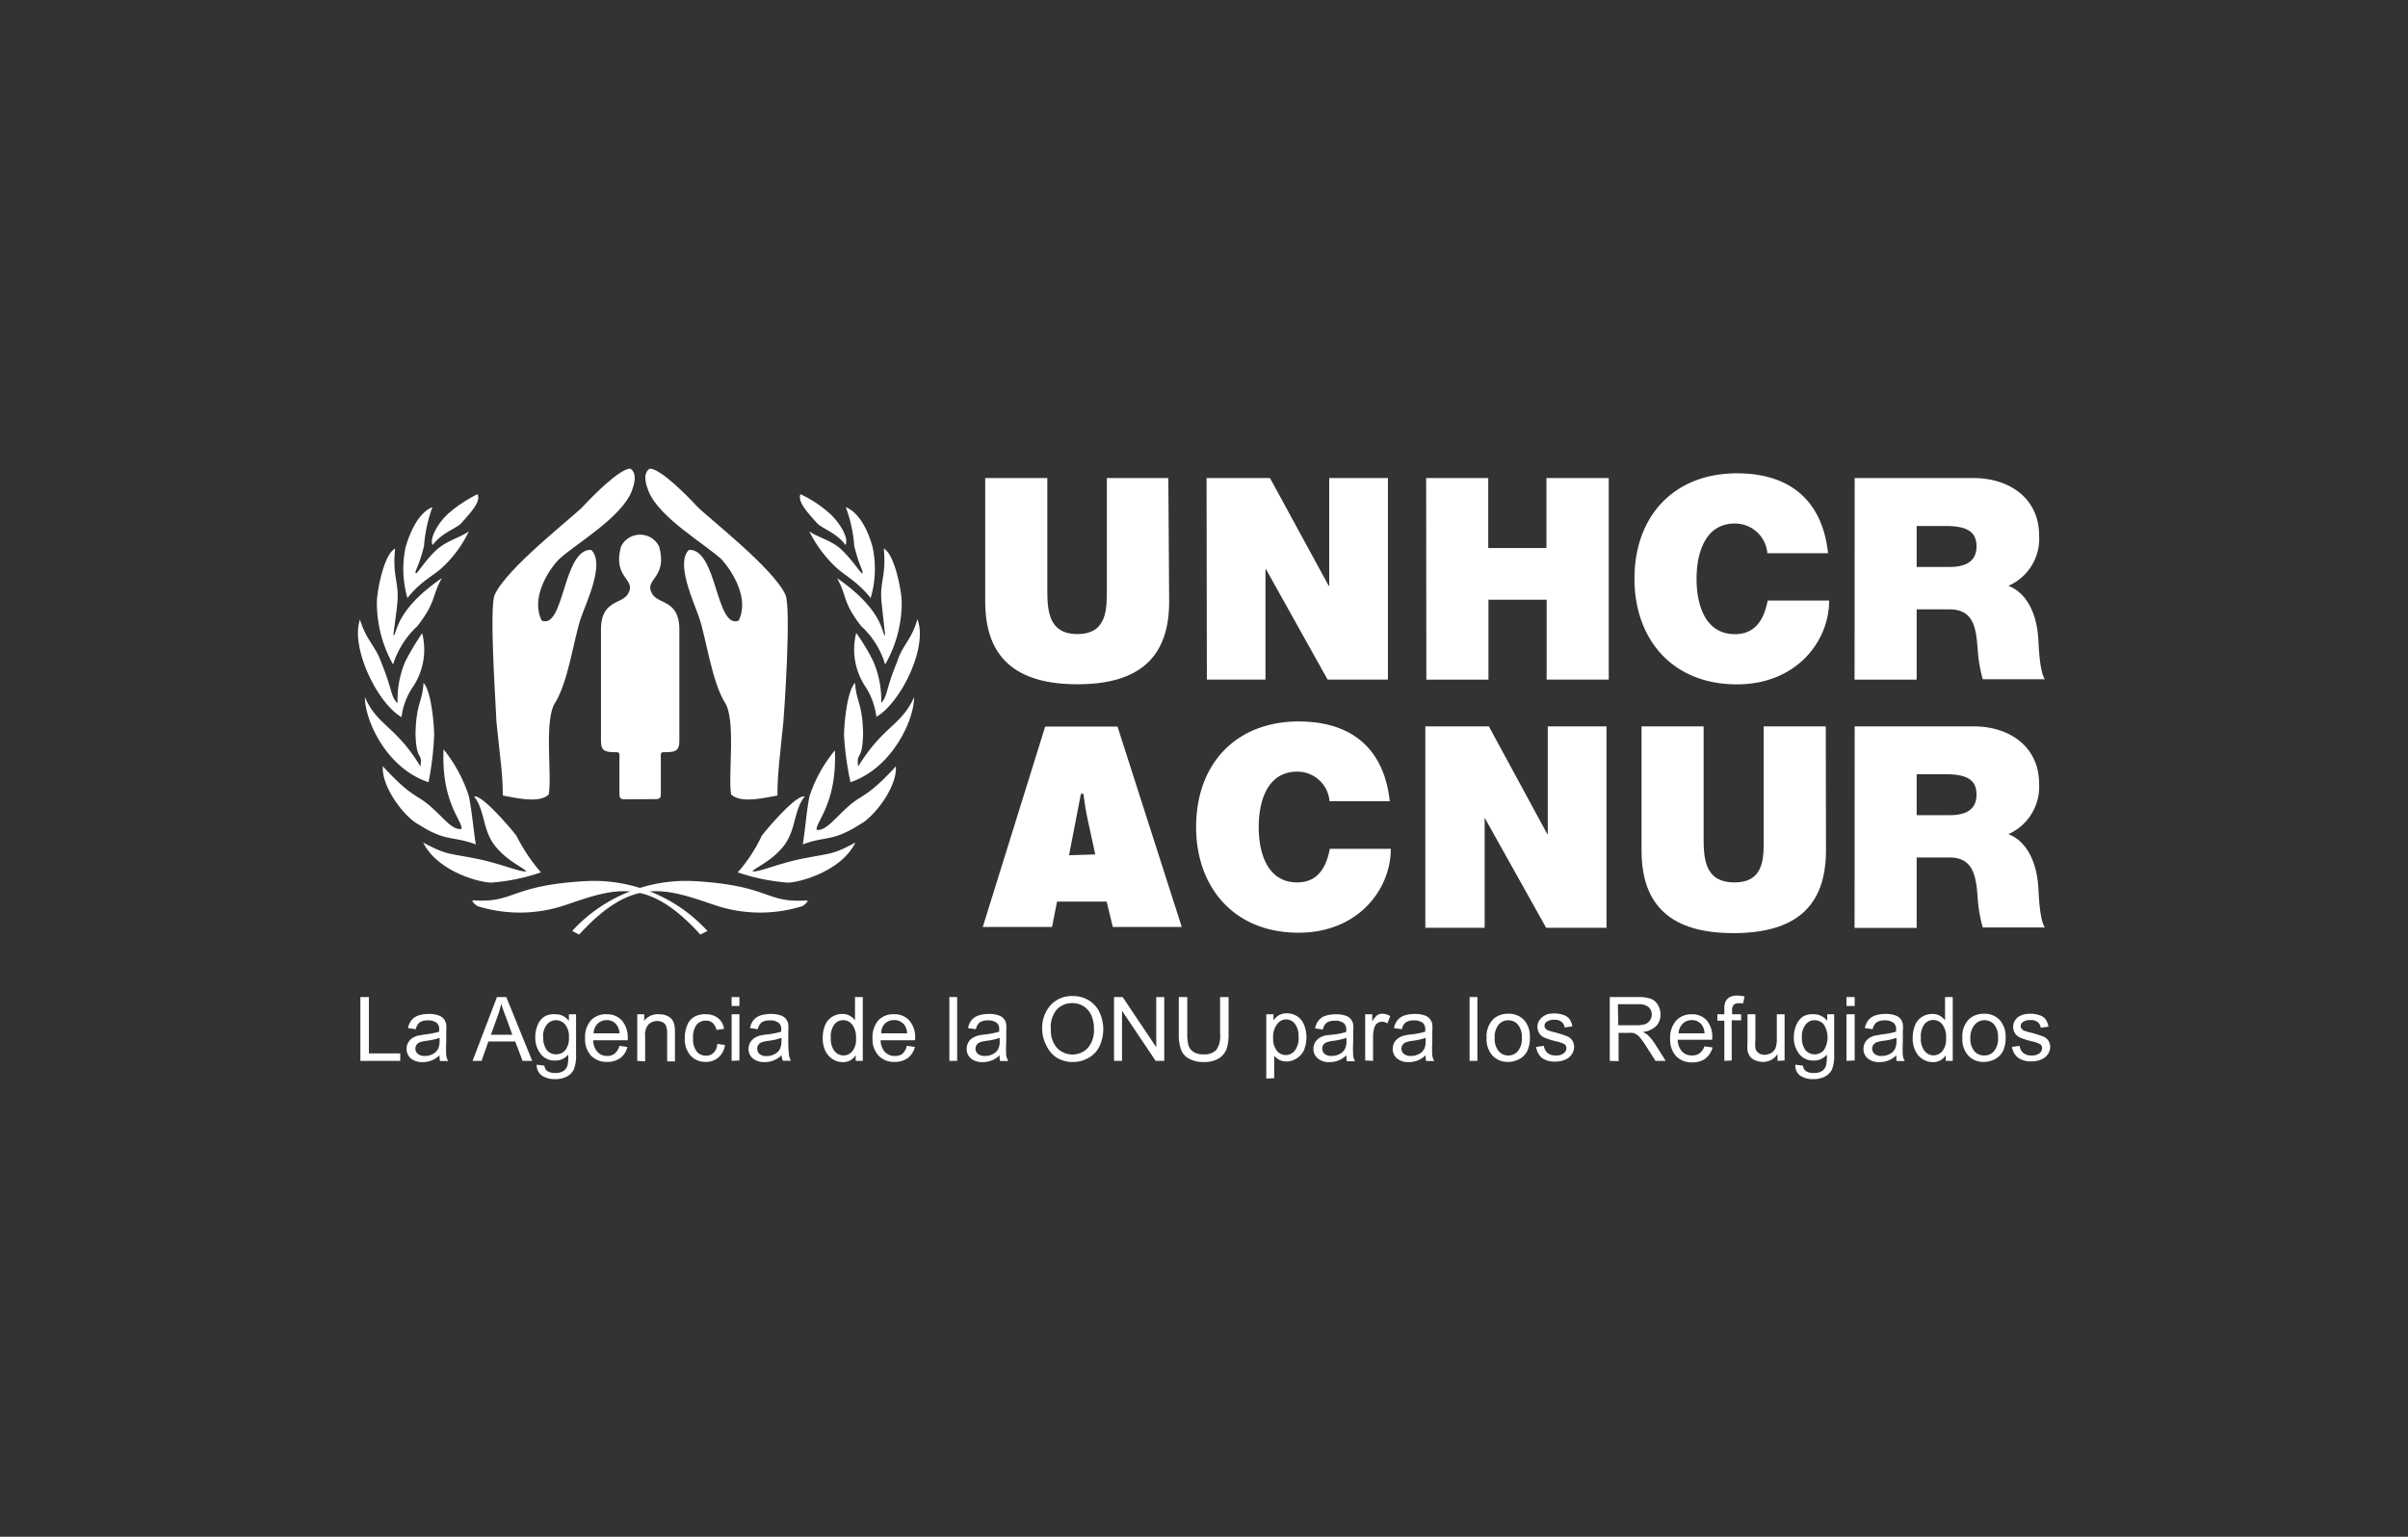 <svg xmlns="http://www.w3.org/2000/svg" viewBox="0 0 235 150"><rect x="0" y="0" width="235" height="150" fill="#333333" stroke="none"/><defs><style>.cls-1{fill:none;}.cls-2{fill:#fff;}</style></defs><g id="Layer_2" data-name="Layer 2"><g id="logo"><g id="ACNUR"><g id="BG"><rect class="cls-1" width="235" height="150"></rect></g><path class="cls-2" d="M64,78c.57,0,.49-.32.49-.92V74.2c0-.6-.06-.78.29-.78,1.19,0,1.52-.12,1.52-1.18V61.46c0-2.94-2.08-2.45-2.66-3.52-.84-1.46,1.55-1.46.68-4.6a2.07,2.07,0,0,0-3.71,0c-.86,3.14,1.53,3.14.69,4.6-.58,1.07-2.65.58-2.65,3.52V72.24c0,1.06.32,1.18,1.52,1.18.33,0,.28.18.28.78v2.9c0,.6-.06.92.49.92Z"></path><path class="cls-2" d="M54.51,54.63c-1.06,1.13-2.73,3.77-1.64,5.95,2.22.86,2.05-7,4.82-6.91,1.37,1.27-.41,5-1,6.64-.68,2-1.23,6.26-2.53,8.31-1.09,1.72-.27,7.09-.61,8.93-.92.93-3.43.28-4.48.1,0-2.11-.28-3.79-.62-7.18,0-.69-.75-11.15-.17-12.42,1.19-2.63,7.73-7.66,8.62-8.62s3.56-3.69,4.62-3.69c.75.51.31,1.71.14,2.18C60.64,50.56,56.05,53.16,54.51,54.63Z"></path><path class="cls-2" d="M70.45,54.63c1,1.13,2.71,3.77,1.64,5.95-2.25.86-2.08-7-4.85-6.91-1.33,1.27.44,5,1,6.64.68,2,1.23,6.26,2.53,8.31,1.06,1.72.27,7.09.58,8.93,1,.93,3.42.28,4.52.1,0-2.11.24-3.79.58-7.18.07-.69.79-11.15.2-12.42-1.2-2.63-7.73-7.66-8.62-8.62s-3.55-3.69-4.62-3.69c-.78.51-.3,1.71-.13,2.18C64.33,50.56,68.91,53.16,70.45,54.63Z"></path><path class="cls-2" d="M45,51.09c-.58.55-1.89.92-2.78,2.11-.34-.64.55-2.22,1.61-3.14a13.08,13.08,0,0,1,2.77-1.82C47,49,45.73,50.23,45,51.09Z"></path><path class="cls-2" d="M43.19,55.37c-1,.92-2.06,1.3-3.43,3a10.31,10.31,0,0,1-.17-5c.48-1.57,1.27-3.32,2.61-3.87a14.08,14.08,0,0,0-.82,3.81c-.59,2.3-.94,2.36-.79,2.67.13,0,.88-1.2,1.81-2.12,1.1-1.1,2.46-1.34,3.36-2A11.7,11.7,0,0,1,43.19,55.37Z"></path><path class="cls-2" d="M38.36,64.86a12.31,12.31,0,0,1-1.58-6.16c.07-1.41.76-4.66,1.78-5.15-.3,2.94.48,3.22.18,5.66,0,.14-.35,2.67-.35,2.81.41-.07,0-2.34,4.73-5.59-1,1.79-.55,2.33-2.4,4.7A8.57,8.57,0,0,0,38.36,64.86Z"></path><path class="cls-2" d="M40.24,67.13A6.5,6.5,0,0,0,39.19,70c-2.38-1.37-5-6.81-4.06-9.53.62,2.06,1.48,2.5,2.09,4.22,1.07,2.57.9,3.36,1.58,3.94a9.51,9.51,0,0,1,.76-4.08,25.45,25.45,0,0,1,1.64-2.74A6.53,6.53,0,0,1,40.24,67.13Z"></path><path class="cls-2" d="M42.37,71.79a29.79,29.79,0,0,1-.55,4.56c-4.08-1.34-6.21-6-6.21-8.3,1.24,2.82,3,2.78,5.42,6.76.21-1.52-.41-.38-.48-3.22.07-3,.69-3.09.78-4.94C42.1,67.47,42.37,70.76,42.37,71.79Z"></path><path class="cls-2" d="M45.76,77.72c.31,1.54.45,3.36.68,4.7-2.32-.86-2.9-.21-5.68-2-1.27-.69-3.54-3.57-3.4-5.63,2.75,3,3.23,2.71,4.56,3.84s2.23,2.47,3.13,2.27c.06-.83-2-2.61-1.76-7.76A14.31,14.31,0,0,1,45.76,77.72Z"></path><path class="cls-2" d="M50.39,81.56a17.38,17.38,0,0,0,2.4,3.59,19.43,19.43,0,0,1-4.84,1c-1.16,0-5.27-1.1-6.65-3.91,2.37,1.27,2.41,1,5.56,1.65,2.26.51,3.87,1.23,4.5,1.17-.15-.32-1.9-1-3.09-2.55s-.94-3.43-2-4.76C47,77.51,49.8,80.8,50.39,81.56Z"></path><path class="cls-2" d="M79.76,51.09c.56.55,1.89.92,2.75,2.11.37-.64-.55-2.22-1.61-3.14a11.56,11.56,0,0,0-2.78-1.82C77.78,49,79,50.23,79.76,51.09Z"></path><path class="cls-2" d="M81.58,55.37c1,.92,2,1.3,3.39,3a10.09,10.09,0,0,0,.18-5c-.44-1.57-1.27-3.32-2.61-3.87a13.65,13.65,0,0,1,.83,3.81c.58,2.3.92,2.36.78,2.67-.13,0-.89-1.2-1.82-2.12-1-1.1-2.43-1.34-3.35-2A12.27,12.27,0,0,0,81.58,55.37Z"></path><path class="cls-2" d="M86.38,64.86A12.11,12.11,0,0,0,88,58.7c-.07-1.41-.76-4.66-1.75-5.15.27,2.94-.51,3.22-.17,5.66,0,.14.3,2.67.3,2.81-.37-.07,0-2.34-4.69-5.59,1,1.79.51,2.33,2.37,4.7A8.15,8.15,0,0,1,86.38,64.86Z"></path><path class="cls-2" d="M84.53,67.13a7.12,7.12,0,0,1,1,2.84c2.36-1.37,5.07-6.81,4-9.53-.58,2.06-1.47,2.5-2,4.22C86.45,67.23,86.62,68,86,68.6a9.53,9.53,0,0,0-.79-4.08,20.11,20.11,0,0,0-1.65-2.74A6.55,6.55,0,0,0,84.53,67.13Z"></path><path class="cls-2" d="M82.37,71.79A29.42,29.42,0,0,0,83,76.35c4-1.34,6.21-6,6.21-8.3-1.28,2.82-3,2.78-5.46,6.76-.2-1.52.42-.38.48-3.22-.06-3-.68-3.09-.78-4.94C82.64,67.47,82.37,70.76,82.37,71.79Z"></path><path class="cls-2" d="M79,77.72c-.31,1.54-.42,3.36-.66,4.7,2.3-.86,2.88-.21,5.66-2,1.27-.68,3.57-3.56,3.43-5.62-2.74,3-3.26,2.71-4.56,3.84S80.59,81.15,79.69,81c-.06-.83,2-2.61,1.79-7.76A13.73,13.73,0,0,0,79,77.72Z"></path><path class="cls-2" d="M74.35,81.56A15.09,15.09,0,0,1,72,85.15a19.74,19.74,0,0,0,4.87,1c1.13,0,5.24-1.1,6.61-3.91-2.36,1.27-2.4,1-5.55,1.65-2.26.51-3.84,1.23-4.49,1.17.14-.32,1.92-1,3.09-2.55s.92-3.42,2-4.76C77.74,77.51,74.93,80.81,74.35,81.56Z"></path><path class="cls-2" d="M56.52,91.22l-.68-.35A15.08,15.08,0,0,1,67.67,86c7.47.41,7,2.16,11,1.89.45,0-.34.55-.34.55a13.85,13.85,0,0,1-8.74-.15C64.74,86.63,61.63,85.64,56.52,91.22Z"></path><path class="cls-2" d="M68.35,91.22l.69-.35A15,15,0,0,0,57.24,86c-7.5.41-7,2.16-11,1.88-.44,0,.34.56.34.56a13.87,13.87,0,0,0,8.75-.15C60.15,86.63,63.27,85.64,68.35,91.22Z"></path><path class="cls-2" d="M114.1,58.73c0,5.45-2.94,8.06-8.95,8.06s-9-2.61-9-8.06V46.66h6.06V57.38c0,2,0,4.52,2.94,4.51s2.87-2.5,2.87-4.51V46.66h6Z"></path><path class="cls-2" d="M117.75,46.66h6.19l5.73,10.52h.05V46.66h5.73V66.33h-5.89l-6-10.75h-.06V66.33h-5.72Z"></path><path class="cls-2" d="M139.18,46.66h6.06v6.83h5.68V46.66H157V66.33h-6.06V58.54h-5.68v7.8h-6.06Z"></path><path class="cls-2" d="M172.48,54a3.17,3.17,0,0,0-3.17-2.9c-2.84,0-3.74,2.76-3.74,5.4s.9,5.4,3.74,5.4c2,0,2.84-1.43,3.2-3.28h6c0,4-3.22,8.18-9,8.18-6.37,0-10-4.48-10-10.3,0-6.2,3.92-10.3,10-10.3,5.39,0,8.37,2.87,8.89,7.8Z"></path><path class="cls-2" d="M187.05,51.34h2.84c2.31,0,3,.72,3,2,0,1.76-1.54,2-2.67,2h-3.17Zm-6.06,15h6.06V59.48h3.22c2.4,0,2.57,1.94,2.73,3.82a14.21,14.21,0,0,0,.5,3h6.05c-.54-.91-.57-3.25-.65-4.22-.22-2.45-1.24-4.26-2.9-4.9A5,5,0,0,0,199,52.27c0-3.71-3-5.61-6.41-5.61H181Z"></path><path class="cls-2" d="M178.2,83c0,5.46-2.95,8.07-9,8.08s-9-2.62-9-8.08V70.9h6.06V81.61c0,2,0,4.52,3,4.52s2.87-2.51,2.86-4.52V70.9h6.06Z"></path><path class="cls-2" d="M139.1,70.9h6.2L151,81.41h.05V70.9h5.73V90.56h-5.89l-6-10.74h0V90.56H139.1Z"></path><path class="cls-2" d="M129.75,78.21a3.14,3.14,0,0,0-3.16-2.89c-2.84,0-3.75,2.76-3.75,5.41s.91,5.4,3.75,5.4c2,0,2.84-1.44,3.19-3.28h5.95c0,4-3.22,8.19-9,8.19-6.36,0-10-4.5-10-10.31,0-6.2,3.91-10.3,10-10.31,5.4,0,8.37,2.87,8.9,7.79Z"></path><path class="cls-2" d="M187.05,75.57h2.84c2.32,0,3,.72,3,2,0,1.77-1.54,2-2.67,2h-3.17Zm-6.06,15h6.06V83.7h3.22c2.4,0,2.57,2,2.73,3.83a13.6,13.6,0,0,0,.5,3h6.05c-.54-.91-.57-3.25-.65-4.21-.22-2.45-1.25-4.27-2.9-4.9A5.06,5.06,0,0,0,199,76.52c0-3.73-3-5.63-6.41-5.62H181Z"></path><path class="cls-2" d="M102.67,90.48H95.91L102,70.92h7.06l6.27,19.56H108.6L108,88h-4.84Zm4.22-7.08L106.15,80c-.18-.83-.31-1.69-.42-2.52h-.24l-1.16,6Z"></path><path class="cls-2" d="M35.17,103.55V97.32H36v5.5h3.06v.73Z"></path><path class="cls-2" d="M42.9,103a2.46,2.46,0,0,1-.81.52,2.34,2.34,0,0,1-.85.15,1.72,1.72,0,0,1-1.16-.37,1.21,1.21,0,0,1-.4-.92,1.23,1.23,0,0,1,.15-.61,1.42,1.42,0,0,1,.4-.44,2.18,2.18,0,0,1,.56-.25c.16,0,.39-.07.69-.11a7.73,7.73,0,0,0,1.38-.27v-.19a.8.8,0,0,0-.22-.65,1.29,1.29,0,0,0-.87-.26,1.44,1.44,0,0,0-.81.19,1.13,1.13,0,0,0-.38.67l-.76-.11a1.77,1.77,0,0,1,.34-.77,1.46,1.46,0,0,1,.67-.46,3.24,3.24,0,0,1,1-.15,2.76,2.76,0,0,1,.94.13,1.19,1.19,0,0,1,.53.34,1.33,1.33,0,0,1,.25.52,5.45,5.45,0,0,1,0,.71v1a11.34,11.34,0,0,0,0,1.35,1.72,1.72,0,0,0,.18.54h-.79A2.15,2.15,0,0,1,42.9,103Zm0-1.7a6,6,0,0,1-1.27.29,2.82,2.82,0,0,0-.67.15.65.65,0,0,0-.31.25.6.6,0,0,0-.11.37.65.65,0,0,0,.24.51,1,1,0,0,0,.68.2,1.61,1.61,0,0,0,.8-.2,1.12,1.12,0,0,0,.51-.52,1.88,1.88,0,0,0,.13-.77Z"></path><path class="cls-2" d="M46.12,103.55l2.38-6.23h.91l2.53,6.23H51l-.72-1.89H47.66L47,103.55ZM47.91,101H50l-.63-1.73c-.21-.52-.36-1-.46-1.29a7.48,7.48,0,0,1-.34,1.18Z"></path><path class="cls-2" d="M52.38,103.92l.75.1a.74.74,0,0,0,.26.51,1.32,1.32,0,0,0,.79.2,1.38,1.38,0,0,0,.82-.2,1.07,1.07,0,0,0,.4-.59,4.41,4.41,0,0,0,.05-1,1.6,1.6,0,0,1-1.25.58,1.7,1.7,0,0,1-1.45-.67,2.52,2.52,0,0,1-.51-1.61,2.86,2.86,0,0,1,.23-1.18,1.81,1.81,0,0,1,.68-.85A1.9,1.9,0,0,1,54.2,99a1.6,1.6,0,0,1,1.32.65V99h.7v3.89a3.77,3.77,0,0,1-.22,1.5,1.56,1.56,0,0,1-.68.69,2.36,2.36,0,0,1-1.15.25,2.21,2.21,0,0,1-1.31-.36A1.23,1.23,0,0,1,52.38,103.92Zm.64-2.7a2,2,0,0,0,.35,1.29,1.16,1.16,0,0,0,.9.4,1.13,1.13,0,0,0,.89-.4,1.86,1.86,0,0,0,.36-1.26,1.81,1.81,0,0,0-.37-1.25,1.15,1.15,0,0,0-.89-.42,1.11,1.11,0,0,0-.88.42A1.8,1.8,0,0,0,53,101.22Z"></path><path class="cls-2" d="M60.45,102.08l.78.11a1.89,1.89,0,0,1-.69,1.08,2.12,2.12,0,0,1-1.29.38,2.09,2.09,0,0,1-1.57-.61,2.38,2.38,0,0,1-.58-1.71,2.45,2.45,0,0,1,.59-1.76A2,2,0,0,1,59.21,99a1.91,1.91,0,0,1,1.48.61,2.47,2.47,0,0,1,.57,1.73,1.92,1.92,0,0,1,0,.2H57.89a1.73,1.73,0,0,0,.42,1.14,1.26,1.26,0,0,0,.94.39,1.14,1.14,0,0,0,.72-.22A1.45,1.45,0,0,0,60.45,102.08Zm-2.52-1.22h2.53a1.47,1.47,0,0,0-.3-.85,1.18,1.18,0,0,0-.94-.44,1.27,1.27,0,0,0-.9.35A1.38,1.38,0,0,0,57.93,100.86Z"></path><path class="cls-2" d="M62.19,103.55V99h.68v.64A1.65,1.65,0,0,1,64.32,99a1.86,1.86,0,0,1,.75.14,1.33,1.33,0,0,1,.52.38,1.46,1.46,0,0,1,.23.57,4,4,0,0,1,.05.74v2.77h-.76v-2.74a2,2,0,0,0-.1-.7.68.68,0,0,0-.31-.36,1.09,1.09,0,0,0-.54-.14,1.24,1.24,0,0,0-.85.31,1.52,1.52,0,0,0-.35,1.17v2.46Z"></path><path class="cls-2" d="M70,101.89l.75.11a1.93,1.93,0,0,1-.63,1.21,1.84,1.84,0,0,1-1.24.44,1.94,1.94,0,0,1-1.48-.61,2.42,2.42,0,0,1-.57-1.73,3.13,3.13,0,0,1,.25-1.27,1.63,1.63,0,0,1,.73-.82A2.11,2.11,0,0,1,68.87,99a1.87,1.87,0,0,1,1.2.37,1.62,1.62,0,0,1,.59,1.05l-.74.11a1.29,1.29,0,0,0-.38-.69,1,1,0,0,0-.65-.22A1.19,1.19,0,0,0,68,100a2,2,0,0,0-.36,1.32,2,2,0,0,0,.35,1.31,1.11,1.11,0,0,0,.91.41,1,1,0,0,0,.74-.28A1.28,1.28,0,0,0,70,101.89Z"></path><path class="cls-2" d="M71.4,98.19v-.87h.76v.87Zm0,5.36V99h.76v4.51Z"></path><path class="cls-2" d="M76.28,103a2.68,2.68,0,0,1-.81.52,2.41,2.41,0,0,1-.85.15,1.7,1.7,0,0,1-1.16-.37,1.19,1.19,0,0,1-.41-.92,1.23,1.23,0,0,1,.16-.61,1.31,1.31,0,0,1,.4-.44,1.91,1.91,0,0,1,.56-.25,6.28,6.28,0,0,1,.69-.11,7.92,7.92,0,0,0,1.38-.27v-.19a.8.8,0,0,0-.22-.65,1.32,1.32,0,0,0-.88-.26,1.41,1.41,0,0,0-.8.19,1.13,1.13,0,0,0-.38.67l-.76-.11a1.65,1.65,0,0,1,.33-.77,1.49,1.49,0,0,1,.68-.46,3.22,3.22,0,0,1,1-.15,2.73,2.73,0,0,1,.94.13,1.17,1.17,0,0,1,.54.34,1.32,1.32,0,0,1,.24.52,5.45,5.45,0,0,1,0,.71v1A11.34,11.34,0,0,0,77,103a2.45,2.45,0,0,0,.18.54h-.78A1.59,1.59,0,0,1,76.28,103Zm0-1.7a6.21,6.21,0,0,1-1.27.29,2.94,2.94,0,0,0-.68.15A.65.65,0,0,0,74,102a.66.66,0,0,0-.1.37.64.64,0,0,0,.23.51,1,1,0,0,0,.69.2,1.6,1.6,0,0,0,.79-.2,1.14,1.14,0,0,0,.52-.52,1.88,1.88,0,0,0,.13-.77Z"></path><path class="cls-2" d="M83.51,103.55V103a1.43,1.43,0,0,1-1.27.67,1.76,1.76,0,0,1-1-.3,2,2,0,0,1-.71-.83,2.92,2.92,0,0,1-.24-1.22,3.16,3.16,0,0,1,.22-1.22,1.74,1.74,0,0,1,.68-.84,1.89,1.89,0,0,1,1-.29,1.5,1.5,0,0,1,1.25.62V97.32h.76v6.23Zm-2.43-2.24a1.94,1.94,0,0,0,.36,1.28,1.12,1.12,0,0,0,.87.43,1.08,1.08,0,0,0,.87-.41,1.83,1.83,0,0,0,.36-1.25,2.09,2.09,0,0,0-.37-1.35,1.09,1.09,0,0,0-.88-.43,1.08,1.08,0,0,0-.87.42A2,2,0,0,0,81.08,101.31Z"></path><path class="cls-2" d="M88.5,102.08l.79.11a2,2,0,0,1-.69,1.08,2.15,2.15,0,0,1-1.3.38,2.06,2.06,0,0,1-1.56-.61,2.34,2.34,0,0,1-.59-1.71,2.5,2.5,0,0,1,.59-1.76A2,2,0,0,1,87.26,99a1.9,1.9,0,0,1,1.48.61,2.42,2.42,0,0,1,.57,1.73v.2H85.94a1.78,1.78,0,0,0,.42,1.14,1.28,1.28,0,0,0,1,.39,1.16,1.16,0,0,0,.72-.22A1.51,1.51,0,0,0,88.5,102.08ZM86,100.86h2.53a1.47,1.47,0,0,0-.29-.85,1.21,1.21,0,0,0-1-.44,1.23,1.23,0,0,0-.89.35A1.34,1.34,0,0,0,86,100.86Z"></path><path class="cls-2" d="M92.65,103.55V97.32h.76v6.23Z"></path><path class="cls-2" d="M97.56,103a2.46,2.46,0,0,1-.81.52,2.41,2.41,0,0,1-.85.15,1.7,1.7,0,0,1-1.16-.37,1.18,1.18,0,0,1-.4-.92,1.23,1.23,0,0,1,.15-.61,1.21,1.21,0,0,1,.4-.44,2,2,0,0,1,.56-.25,6.28,6.28,0,0,1,.69-.11,7.58,7.58,0,0,0,1.37-.27v-.19a.8.8,0,0,0-.21-.65,1.32,1.32,0,0,0-.88-.26,1.41,1.41,0,0,0-.8.19,1.13,1.13,0,0,0-.38.67l-.77-.11a1.89,1.89,0,0,1,.34-.77,1.49,1.49,0,0,1,.68-.46,3.24,3.24,0,0,1,1-.15,2.76,2.76,0,0,1,.94.13,1.07,1.07,0,0,1,.77.86,4.94,4.94,0,0,1,0,.71v1a12.29,12.29,0,0,0,0,1.35,2,2,0,0,0,.19.54h-.79A1.59,1.59,0,0,1,97.56,103Zm0-1.7a5.78,5.78,0,0,1-1.26.29,3.07,3.07,0,0,0-.68.15.63.63,0,0,0-.3.25.61.61,0,0,0-.12.37.65.65,0,0,0,.24.51,1.05,1.05,0,0,0,.69.2,1.64,1.64,0,0,0,.8-.2,1.16,1.16,0,0,0,.51-.52,1.74,1.74,0,0,0,.12-.77Z"></path><path class="cls-2" d="M101.71,100.52a3.34,3.34,0,0,1,.83-2.42,2.81,2.81,0,0,1,2.14-.88,3,3,0,0,1,1.56.41,2.66,2.66,0,0,1,1.05,1.15,3.9,3.9,0,0,1,0,3.36,2.52,2.52,0,0,1-1.08,1.13,3.06,3.06,0,0,1-1.51.39,3,3,0,0,1-1.57-.42,2.77,2.77,0,0,1-1-1.17A3.42,3.42,0,0,1,101.71,100.52Zm.85,0a2.48,2.48,0,0,0,.6,1.77,2.08,2.08,0,0,0,3,0,2.65,2.65,0,0,0,.6-1.86,3.31,3.31,0,0,0-.25-1.32,2,2,0,0,0-.76-.89,2,2,0,0,0-1.1-.31,2.07,2.07,0,0,0-1.5.61A2.66,2.66,0,0,0,102.56,100.53Z"></path><path class="cls-2" d="M108.72,103.55V97.32h.84l3.28,4.9v-4.9h.78v6.23h-.84l-3.28-4.89v4.89Z"></path><path class="cls-2" d="M119.07,97.32h.83v3.6a4.53,4.53,0,0,1-.2,1.49,1.93,1.93,0,0,1-.77.91,2.76,2.76,0,0,1-1.44.34,2.82,2.82,0,0,1-1.42-.31,1.62,1.62,0,0,1-.8-.87,4.31,4.31,0,0,1-.23-1.56v-3.6h.83v3.6a3.79,3.79,0,0,0,.14,1.19,1.27,1.27,0,0,0,.52.6,1.74,1.74,0,0,0,.88.2,1.65,1.65,0,0,0,1.28-.41,2.35,2.35,0,0,0,.38-1.58Z"></path><path class="cls-2" d="M123.58,105.28V99h.7v.59a1.67,1.67,0,0,1,.56-.51,1.5,1.5,0,0,1,.76-.17,1.85,1.85,0,0,1,1,.29,1.81,1.81,0,0,1,.67.84,3.33,3.33,0,0,1,0,2.43,1.83,1.83,0,0,1-.73.84,1.85,1.85,0,0,1-1,.3,1.53,1.53,0,0,1-.69-.16,1.69,1.69,0,0,1-.5-.41v2.2Zm.67-4a1.9,1.9,0,0,0,.36,1.28,1.08,1.08,0,0,0,.87.42,1.11,1.11,0,0,0,.88-.43,2,2,0,0,0,.37-1.33,2,2,0,0,0-.36-1.29,1.11,1.11,0,0,0-.86-.43,1.09,1.09,0,0,0-.87.46A2,2,0,0,0,124.25,101.32Z"></path><path class="cls-2" d="M131.4,103a2.46,2.46,0,0,1-.81.52,2.37,2.37,0,0,1-.85.15,1.65,1.65,0,0,1-1.15-.37,1.19,1.19,0,0,1-.41-.92,1.23,1.23,0,0,1,.15-.61,1.42,1.42,0,0,1,.4-.44,2,2,0,0,1,.56-.25A6.28,6.28,0,0,1,130,101a7.92,7.92,0,0,0,1.38-.27v-.19a.8.8,0,0,0-.22-.65,1.27,1.27,0,0,0-.87-.26,1.44,1.44,0,0,0-.81.19,1.13,1.13,0,0,0-.38.67l-.76-.11a1.77,1.77,0,0,1,.34-.77,1.41,1.41,0,0,1,.67-.46,3.24,3.24,0,0,1,1-.15,2.73,2.73,0,0,1,.94.13,1.07,1.07,0,0,1,.77.86,3.78,3.78,0,0,1,0,.71v1a11.34,11.34,0,0,0,0,1.35,1.72,1.72,0,0,0,.18.54h-.79A1.83,1.83,0,0,1,131.4,103Zm0-1.7a5.93,5.93,0,0,1-1.26.29,2.94,2.94,0,0,0-.68.15.73.73,0,0,0-.32.25.66.66,0,0,0-.1.37.68.68,0,0,0,.23.51,1.05,1.05,0,0,0,.69.2,1.61,1.61,0,0,0,.8-.2,1.16,1.16,0,0,0,.51-.52,1.72,1.72,0,0,0,.13-.77Z"></path><path class="cls-2" d="M134,103.55v-2.36a2.82,2.82,0,0,1,.13-.89.79.79,0,0,1,.28-.42.71.71,0,0,1,.44-.15,1.05,1.05,0,0,1,.55.16l.27-.71a1.46,1.46,0,0,0-.78-.23.86.86,0,0,0-.49.15,1.81,1.81,0,0,0-.48.62V99h-.69v4.51Z"></path><path class="cls-2" d="M139.14,103a2.68,2.68,0,0,1-.81.52,2.41,2.41,0,0,1-.85.15,1.7,1.7,0,0,1-1.16-.37,1.18,1.18,0,0,1-.4-.92,1.23,1.23,0,0,1,.15-.61,1.21,1.21,0,0,1,.4-.44,2,2,0,0,1,.56-.25,6,6,0,0,1,.68-.11,7.54,7.54,0,0,0,1.38-.27,1.88,1.88,0,0,0,0-.19.8.8,0,0,0-.22-.65,1.32,1.32,0,0,0-.88-.26,1.41,1.41,0,0,0-.8.19,1.13,1.13,0,0,0-.38.67l-.77-.11a1.77,1.77,0,0,1,.34-.77,1.49,1.49,0,0,1,.68-.46,3.13,3.13,0,0,1,1-.15,2.73,2.73,0,0,1,.94.13,1.13,1.13,0,0,1,.53.34,1.2,1.2,0,0,1,.25.52,4.94,4.94,0,0,1,0,.71v1a12.29,12.29,0,0,0,0,1.35,1.52,1.52,0,0,0,.19.54h-.79A1.59,1.59,0,0,1,139.14,103Zm0-1.7a6,6,0,0,1-1.27.29,3.07,3.07,0,0,0-.68.15.7.7,0,0,0-.31.25.67.67,0,0,0-.11.37.65.65,0,0,0,.24.51,1,1,0,0,0,.68.2,1.68,1.68,0,0,0,.81-.2,1.16,1.16,0,0,0,.51-.52,1.9,1.9,0,0,0,.12-.77Z"></path><path class="cls-2" d="M143.42,103.55V97.32h.76v6.23Z"></path><path class="cls-2" d="M145.08,101.3a2.35,2.35,0,0,1,.69-1.86,2.11,2.11,0,0,1,1.42-.49,2,2,0,0,1,1.53.6,2.34,2.34,0,0,1,.58,1.68,2.91,2.91,0,0,1-.26,1.37,1.82,1.82,0,0,1-.76.77,2.24,2.24,0,0,1-1.09.28,2,2,0,0,1-1.53-.61A2.39,2.39,0,0,1,145.08,101.3Zm.79,0a1.88,1.88,0,0,0,.38,1.29,1.24,1.24,0,0,0,1.89,0,1.93,1.93,0,0,0,.38-1.31,1.88,1.88,0,0,0-.38-1.26,1.21,1.21,0,0,0-.95-.43,1.19,1.19,0,0,0-.94.43A1.88,1.88,0,0,0,145.87,101.3Z"></path><path class="cls-2" d="M149.91,102.19l.76-.11a1.1,1.1,0,0,0,.36.7,1.22,1.22,0,0,0,.81.24,1.12,1.12,0,0,0,.77-.22.63.63,0,0,0,.26-.5.46.46,0,0,0-.23-.4,3.16,3.16,0,0,0-.78-.26,6.93,6.93,0,0,1-1.16-.37,1.09,1.09,0,0,1-.49-.43,1.13,1.13,0,0,1-.17-.6,1.08,1.08,0,0,1,.14-.56,1.39,1.39,0,0,1,.37-.43A2.08,2.08,0,0,1,151,99a2.71,2.71,0,0,1,.66-.08,2.61,2.61,0,0,1,.92.15,1.17,1.17,0,0,1,.6.41,1.68,1.68,0,0,1,.26.7l-.75.11a.78.78,0,0,0-.3-.55,1,1,0,0,0-.68-.2,1.19,1.19,0,0,0-.75.18.5.5,0,0,0-.23.4.44.44,0,0,0,.09.27.75.75,0,0,0,.3.2,6.8,6.8,0,0,0,.67.19,11.68,11.68,0,0,1,1.14.36,1.17,1.17,0,0,1,.5.4,1.16,1.16,0,0,1,.19.65,1.26,1.26,0,0,1-.23.72,1.4,1.4,0,0,1-.64.52,2.37,2.37,0,0,1-.95.19,2.14,2.14,0,0,1-1.34-.37A1.76,1.76,0,0,1,149.91,102.19Z"></path><path class="cls-2" d="M157.1,103.55V97.32h2.76a3.63,3.63,0,0,1,1.25.17,1.38,1.38,0,0,1,.69.6,1.86,1.86,0,0,1,.25.94,1.61,1.61,0,0,1-.42,1.12,2.22,2.22,0,0,1-1.31.58,2.33,2.33,0,0,1,.49.3,5,5,0,0,1,.68.83l1.07,1.69h-1l-.82-1.29a9.92,9.92,0,0,0-.59-.86,1.74,1.74,0,0,0-.41-.41,1.34,1.34,0,0,0-.37-.17,2.54,2.54,0,0,0-.46,0h-.95v2.76Zm.83-3.48h1.76a2.52,2.52,0,0,0,.87-.11.9.9,0,0,0,.47-.38,1,1,0,0,0,.17-.56,1,1,0,0,0-.31-.72,1.49,1.49,0,0,0-1-.28h-2Z"></path><path class="cls-2" d="M165.87,102.8a1.16,1.16,0,0,1-.72.22,1.28,1.28,0,0,1-1-.39,1.78,1.78,0,0,1-.42-1.14h3.37v-.2a2.42,2.42,0,0,0-.57-1.73A1.91,1.91,0,0,0,165.1,99a2,2,0,0,0-1.52.62,2.5,2.5,0,0,0-.59,1.76,2.42,2.42,0,0,0,.58,1.71,2.09,2.09,0,0,0,1.57.61,2.15,2.15,0,0,0,1.3-.38,2,2,0,0,0,.69-1.08l-.79-.11A1.44,1.44,0,0,1,165.87,102.8Zm-1.65-2.88a1.25,1.25,0,0,1,.89-.35,1.18,1.18,0,0,1,.95.44,1.47,1.47,0,0,1,.29.85h-2.53A1.38,1.38,0,0,1,164.22,99.92Z"></path><path class="cls-2" d="M168.28,103.55V99.63h-.68V99h.68v-.48a1.89,1.89,0,0,1,.08-.67,1,1,0,0,1,.39-.49,1.45,1.45,0,0,1,.78-.18,3.23,3.23,0,0,1,.72.08l-.13.67a2.28,2.28,0,0,0-.44,0,.63.63,0,0,0-.49.16.75.75,0,0,0-.15.55V99h.88v.59H169v3.92Z"></path><path class="cls-2" d="M173.47,103.55v-.66a1.67,1.67,0,0,1-1.43.76,1.87,1.87,0,0,1-.75-.16,1.09,1.09,0,0,1-.51-.38,1.49,1.49,0,0,1-.24-.57,3.84,3.84,0,0,1,0-.71V99h.77v2.5a4.84,4.84,0,0,0,0,.81.77.77,0,0,0,.31.47,1,1,0,0,0,.58.18,1.41,1.41,0,0,0,.65-.18,1,1,0,0,0,.42-.48,2.3,2.3,0,0,0,.13-.88V99h.76v4.51Z"></path><path class="cls-2" d="M175.21,103.92l.75.1a.7.7,0,0,0,.26.51,1.3,1.3,0,0,0,.79.2,1.38,1.38,0,0,0,.82-.2,1,1,0,0,0,.39-.59,4.21,4.21,0,0,0,.06-1,1.62,1.62,0,0,1-1.26.58,1.71,1.71,0,0,1-1.45-.67,2.58,2.58,0,0,1-.51-1.61,2.86,2.86,0,0,1,.24-1.18,1.81,1.81,0,0,1,.68-.85A1.88,1.88,0,0,1,177,99a1.61,1.61,0,0,1,1.32.65V99H179v3.89a3.81,3.81,0,0,1-.21,1.5,1.64,1.64,0,0,1-.69.69,2.34,2.34,0,0,1-1.14.25,2.19,2.19,0,0,1-1.31-.36A1.23,1.23,0,0,1,175.21,103.92Zm.64-2.7a2,2,0,0,0,.35,1.29,1.2,1.2,0,0,0,1.79,0,2.34,2.34,0,0,0,0-2.51,1.18,1.18,0,0,0-.89-.42,1.1,1.1,0,0,0-.88.42A1.8,1.8,0,0,0,175.85,101.22Z"></path><path class="cls-2" d="M180.2,98.19v-.87H181v.87Zm0,5.36V99H181v4.51Z"></path><path class="cls-2" d="M185.08,103a2.57,2.57,0,0,1-.81.52,2.41,2.41,0,0,1-.85.15,1.7,1.7,0,0,1-1.16-.37,1.18,1.18,0,0,1-.4-.92,1.23,1.23,0,0,1,.15-.61,1.21,1.21,0,0,1,.4-.44,2,2,0,0,1,.55-.25c.16,0,.39-.07.69-.11a7.88,7.88,0,0,0,1.39-.27v-.19a.8.8,0,0,0-.22-.65,1.32,1.32,0,0,0-.88-.26,1.41,1.41,0,0,0-.8.19,1.14,1.14,0,0,0-.39.67l-.76-.11a1.89,1.89,0,0,1,.34-.77,1.46,1.46,0,0,1,.67-.46,3.26,3.26,0,0,1,1-.15,2.8,2.8,0,0,1,.94.13,1.25,1.25,0,0,1,.53.34,1.18,1.18,0,0,1,.23.52,3.54,3.54,0,0,1,0,.71v1a12.29,12.29,0,0,0,0,1.35,1.52,1.52,0,0,0,.19.54h-.8A1.83,1.83,0,0,1,185.08,103Zm0-1.7a6,6,0,0,1-1.27.29,3.07,3.07,0,0,0-.68.15.7.7,0,0,0-.31.25.67.67,0,0,0-.11.37.65.65,0,0,0,.24.51,1,1,0,0,0,.69.2,1.64,1.64,0,0,0,.8-.2,1.16,1.16,0,0,0,.51-.52,1.88,1.88,0,0,0,.13-.77Z"></path><path class="cls-2" d="M189.89,103.55V103a1.43,1.43,0,0,1-1.27.67,1.75,1.75,0,0,1-1-.3,1.86,1.86,0,0,1-.71-.83,2.77,2.77,0,0,1-.25-1.22,3.36,3.36,0,0,1,.22-1.22,1.79,1.79,0,0,1,.68-.84,1.89,1.89,0,0,1,1-.29,1.5,1.5,0,0,1,.74.17,1.61,1.61,0,0,1,.52.45V97.32h.75v6.23Zm-2.43-2.24a1.88,1.88,0,0,0,.37,1.28,1.1,1.1,0,0,0,1.73,0,1.83,1.83,0,0,0,.36-1.25,2,2,0,0,0-.37-1.35,1.08,1.08,0,0,0-.88-.43,1.09,1.09,0,0,0-.87.42A2,2,0,0,0,187.46,101.31Z"></path><path class="cls-2" d="M191.51,101.3a2.35,2.35,0,0,1,.69-1.86,2.13,2.13,0,0,1,1.42-.49,2,2,0,0,1,1.52.6,2.34,2.34,0,0,1,.59,1.68,2.91,2.91,0,0,1-.26,1.37,1.88,1.88,0,0,1-.76.77,2.27,2.27,0,0,1-1.09.28,2,2,0,0,1-1.53-.61A2.39,2.39,0,0,1,191.51,101.3Zm.78,0a1.93,1.93,0,0,0,.38,1.29,1.21,1.21,0,0,0,1,.43,1.18,1.18,0,0,0,.95-.44,1.93,1.93,0,0,0,.37-1.31,1.88,1.88,0,0,0-.37-1.26,1.26,1.26,0,0,0-1.9,0A1.93,1.93,0,0,0,192.29,101.3Z"></path><path class="cls-2" d="M196.35,102.19l.75-.11a1.06,1.06,0,0,0,.36.7,1.22,1.22,0,0,0,.81.24,1.12,1.12,0,0,0,.77-.22.62.62,0,0,0,.25-.5.44.44,0,0,0-.23-.4,2.86,2.86,0,0,0-.78-.26,7.64,7.64,0,0,1-1.16-.37,1.21,1.21,0,0,1-.49-.43,1.12,1.12,0,0,1-.16-.6,1.18,1.18,0,0,1,.13-.56,1.42,1.42,0,0,1,.38-.43,2.18,2.18,0,0,1,.48-.22,2.86,2.86,0,0,1,.67-.08,2.65,2.65,0,0,1,.92.15,1.1,1.1,0,0,1,.59.41,1.56,1.56,0,0,1,.27.7l-.75.11a.81.81,0,0,0-.3-.55,1,1,0,0,0-.69-.2,1.18,1.18,0,0,0-.74.18.5.5,0,0,0-.23.4.39.39,0,0,0,.1.27.6.6,0,0,0,.29.2,6,6,0,0,0,.67.19,10.43,10.43,0,0,1,1.13.36,1.06,1.06,0,0,1,.69,1,1.25,1.25,0,0,1-.22.72,1.45,1.45,0,0,1-.64.52,2.37,2.37,0,0,1-.95.19,2.14,2.14,0,0,1-1.34-.37A1.71,1.71,0,0,1,196.35,102.19Z"></path></g></g></g></svg>